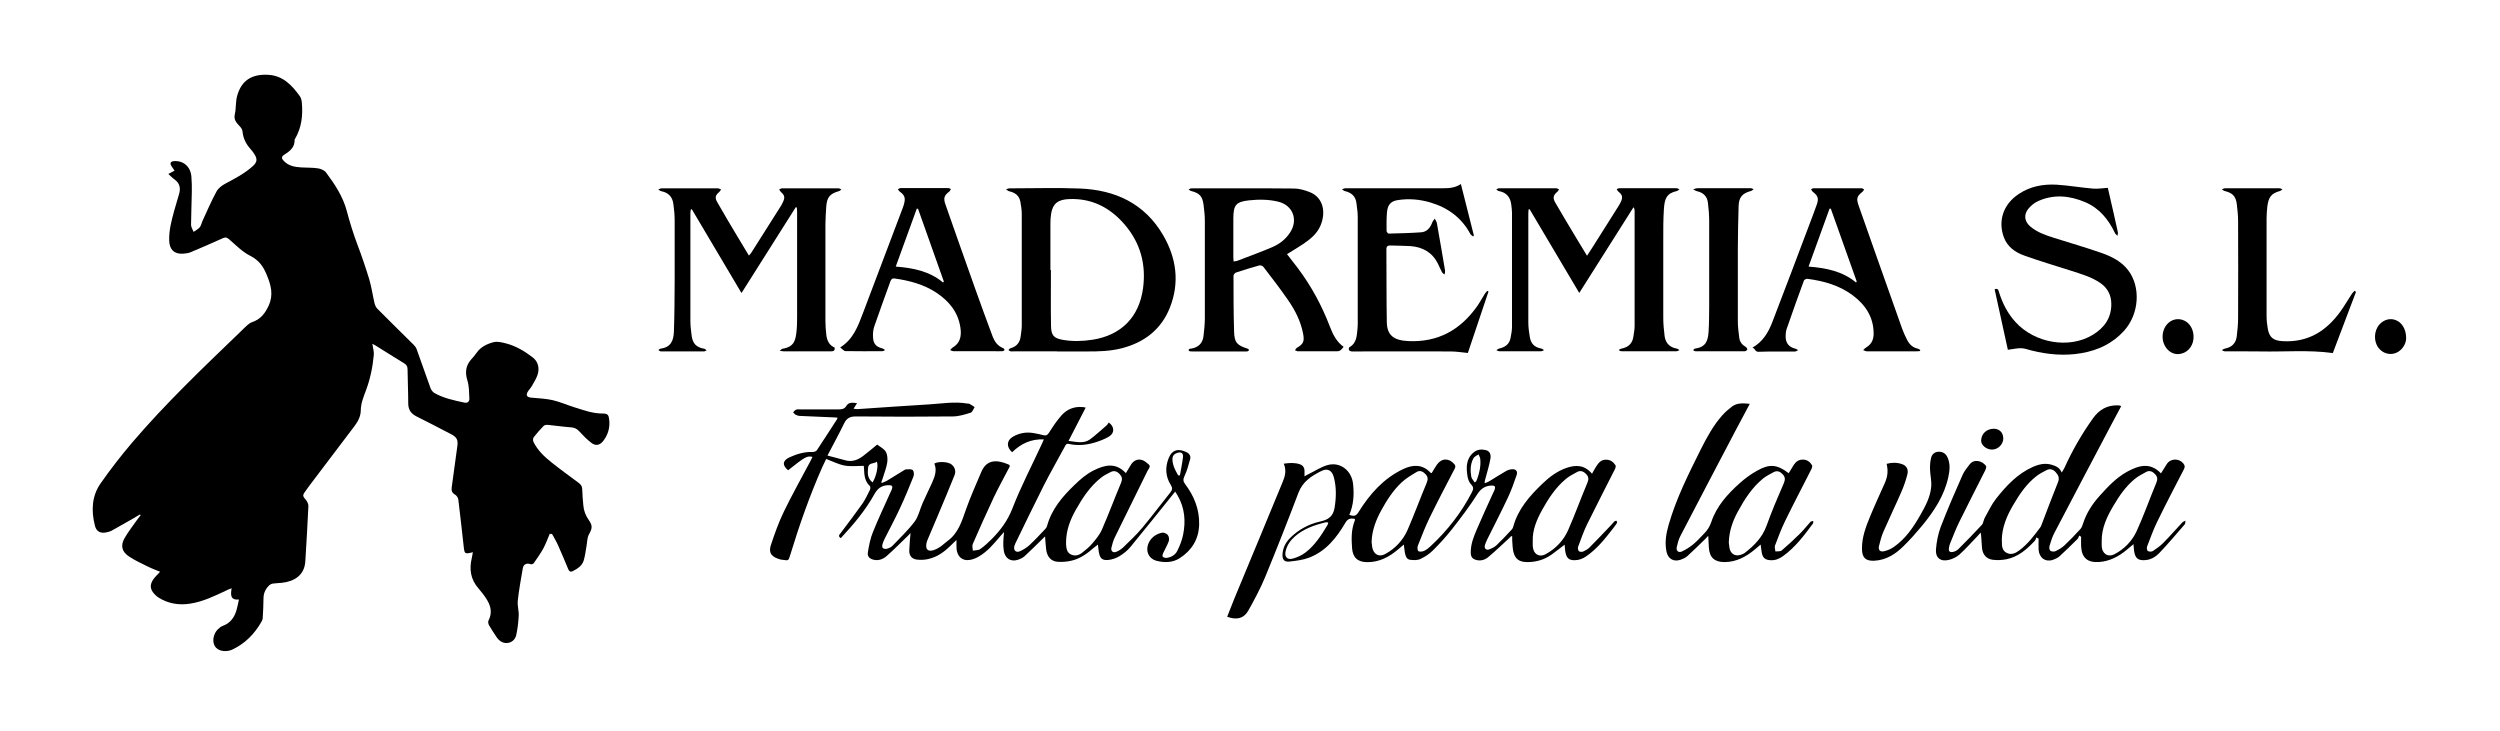 <?xml version="1.0" encoding="UTF-8"?> <svg xmlns="http://www.w3.org/2000/svg" id="Vrstva_1" data-name="Vrstva 1" viewBox="0 0 294 86"><path d="M64.66,62.75c-.25.58-.46,1.18-.76,1.74-.33.6-.74,1.17-1.13,1.74-.06.09-.26.16-.36.12-.48-.17-.85,0-.93.49-.22,1.26-.45,2.53-.59,3.8-.06.58.14,1.18.11,1.77-.04.77-.13,1.56-.3,2.31-.12.51-.56.88-1.1.9-.51.02-.93-.28-1.21-.71-.3-.46-.61-.91-.88-1.38-.09-.15-.13-.42-.06-.56.46-.88.28-1.7-.21-2.48-.28-.45-.61-.88-.96-1.28-.94-1.06-1.12-2.28-.79-3.61.05-.21.08-.42.12-.66-.97.24-.98.24-1.09-.77-.21-1.81-.39-3.62-.62-5.42-.03-.21-.2-.48-.38-.58-.36-.2-.45-.46-.4-.84.22-1.61.43-3.22.66-4.83.11-.75-.04-1.08-.73-1.44-1.35-.7-2.7-1.41-4.07-2.09-.65-.33-.97-.78-.97-1.54,0-1.33-.07-2.67-.08-4,0-.34-.12-.54-.41-.71-1.14-.69-2.26-1.41-3.39-2.11-.11-.07-.23-.12-.34-.18.06.46.21.89.17,1.31-.13,1.43-.42,2.84-.93,4.19-.28.75-.58,1.47-.6,2.3,0,.68-.3,1.29-.71,1.84-1.7,2.26-3.42,4.51-5.12,6.76-.29.38-.56.76-.83,1.15-.18.26-.12.45.11.69.2.21.4.56.39.84-.09,2.16-.24,4.32-.36,6.47-.09,1.71-1.35,2.41-2.78,2.56-.35.04-.71.04-1.06.09-.13.02-.28.09-.38.18-.44.41-.69.9-.7,1.53,0,.77-.05,1.54-.09,2.3,0,.16-.06.33-.14.46-.82,1.44-1.92,2.58-3.44,3.29-.17.08-.36.14-.55.16-.75.09-1.33-.17-1.56-.67-.26-.56-.09-1.39.42-1.88.17-.16.36-.33.58-.4.88-.32,1.35-.99,1.6-1.83.12-.39.18-.79.29-1.26-1.06.08-.97-.6-.86-1.33-.26.1-.4.15-.54.22-1.42.67-2.83,1.37-4.4,1.6-1.3.19-2.54-.02-3.66-.73-.16-.1-.31-.23-.44-.37-.56-.57-.62-1.14-.15-1.79.21-.3.49-.55.78-.87-.51-.21-1.01-.39-1.48-.63-.74-.37-1.5-.71-2.18-1.17-.84-.56-1.02-1.27-.52-2.15.46-.81,1.05-1.54,1.58-2.3.1-.14.2-.26.31-.4-.03-.03-.05-.06-.08-.09-.29.17-.57.34-.86.51-.82.47-1.64.94-2.47,1.4-.19.1-.42.15-.63.2-.7.14-1.17-.1-1.34-.81-.44-1.73-.37-3.46.67-4.95,1.16-1.66,2.41-3.27,3.72-4.81,3.92-4.59,8.29-8.75,12.64-12.94.31-.3.61-.61.93-.89.16-.14.36-.27.56-.34.96-.32,1.49-1.01,1.91-1.91.6-1.29.28-2.44-.23-3.66-.41-1-.93-1.71-1.94-2.22-.93-.47-1.7-1.27-2.51-1.97-.27-.23-.45-.21-.74-.08-1.25.57-2.51,1.11-3.77,1.64-.25.11-.55.13-.82.16-1.04.1-1.65-.46-1.68-1.52-.04-1.23.28-2.4.6-3.57.18-.64.37-1.28.56-1.92.21-.7.08-1.28-.54-1.72-.24-.17-.43-.38-.72-.64.28-.15.47-.25.73-.39-.12-.18-.25-.35-.36-.53-.22-.34-.11-.56.29-.59,1.11-.08,1.95.64,2.05,1.81.05.6.06,1.21.05,1.82-.02,1.29-.08,2.58-.09,3.87,0,.27.2.55.3.82.25-.18.54-.32.73-.55.17-.21.21-.51.33-.77.53-1.15,1.03-2.32,1.64-3.44.21-.38.63-.7,1.03-.91,1.12-.6,2.25-1.18,3.21-2.04.53-.47.59-.84.21-1.43-.14-.21-.28-.42-.45-.6-.55-.6-.88-1.28-.95-2.1-.02-.23-.22-.48-.4-.66-.37-.39-.64-.74-.5-1.35.16-.68.08-1.43.26-2.1.49-1.84,1.71-2.64,3.69-2.52,1.71.1,2.79,1.24,3.71,2.54.14.2.2.5.22.75.13,1.46-.02,2.87-.76,4.17-.04.06-.1.13-.09.2.02.87-.57,1.33-1.21,1.73-.39.24-.32.47-.06.74.57.6,1.31.71,2.07.76.65.04,1.31.01,1.95.11.34.05.76.23.95.49,1.04,1.39,2,2.86,2.44,4.54.35,1.33.76,2.64,1.24,3.92.51,1.35.98,2.72,1.4,4.11.27.92.4,1.88.62,2.81.06.23.17.48.34.65,1.4,1.41,2.82,2.8,4.23,4.2.14.14.29.31.36.49.56,1.54,1.09,3.09,1.65,4.63.08.22.26.46.46.58,1.1.62,2.32.87,3.54,1.13.38.08.59-.16.57-.5-.04-.7-.02-1.44-.23-2.1-.3-.96-.2-1.77.47-2.51.21-.23.42-.47.59-.72.49-.72,1.24-1.08,2.02-1.28.45-.12,1,.03,1.48.15,1.16.3,2.18.92,3.12,1.64.64.49.85,1.29.54,2.13-.16.44-.42.84-.65,1.25-.13.23-.33.42-.47.65-.25.42-.11.65.39.7.85.08,1.72.11,2.55.3.86.2,1.68.57,2.52.83,1.1.34,2.18.75,3.37.74.58,0,.69.17.75.77.09.9-.14,1.7-.68,2.42-.4.53-.89.67-1.42.26-.53-.4-.99-.88-1.44-1.37-.26-.28-.53-.42-.91-.45-.94-.07-1.88-.21-2.81-.3-.15-.01-.36.03-.46.13-.41.42-.81.87-1.17,1.34-.09.12-.09.39-.02.54.5,1.01,1.3,1.76,2.16,2.44,1.03.82,2.1,1.59,3.16,2.38.26.19.4.39.41.73.01.64.08,1.27.13,1.9.05.65.28,1.23.66,1.76.46.66.38.98,0,1.67-.22.4-.2.93-.29,1.4-.1.55-.16,1.11-.32,1.65-.19.64-.73.98-1.3,1.27-.27.13-.41.02-.52-.23-.4-.95-.79-1.91-1.22-2.86-.2-.45-.47-.87-.7-1.31-.05.01-.11.03-.16.04Z"></path><path d="M132.37,55.69c.23-.38.42-.71.63-1.04.3-.47.74-.71,1.29-.56.28.08.53.3.76.49.35.28.03.53-.09.77-1.29,2.62-2.58,5.23-3.86,7.85-.18.37-.29.77-.39,1.18-.11.42.18.68.58.51.28-.12.56-.29.78-.5.77-.75,1.57-1.49,2.26-2.32,1.14-1.36,2.2-2.79,3.31-4.17.24-.3.26-.53.05-.86-.63-1-.69-2.06-.26-3.15.42-1.06,1.21-1.16,2.13-.7.33.16.5.47.4.81-.18.68-.37,1.37-.67,2-.18.39-.15.62.09.94,1.06,1.41,1.69,2.98,1.64,4.77-.05,1.73-.89,3.04-2.3,3.94-.79.51-1.76.54-2.67.31-1.05-.26-1.43-1.31-.87-2.29.33-.57.87-.9,1.49-1.03.2-.04.53.11.67.28.13.17.18.51.11.72-.18.5-.46.96-.68,1.44-.05.12-.09.33-.03.39.1.1.29.15.44.14.56-.07,1.04-.35,1.28-.85.29-.59.54-1.22.67-1.86.33-1.61.2-3.18-.65-4.64-.07-.13-.16-.24-.28-.45-.17.21-.3.37-.43.54-1.61,1.99-3.2,4-4.83,5.97-.35.43-.81.79-1.28,1.08-.39.24-.86.4-1.31.45-.74.07-.99-.18-1.13-.93-.05-.26-.06-.53-.1-.88-.18.14-.33.24-.47.36-.77.68-1.6,1.29-2.62,1.53-.51.12-1.06.17-1.58.14-.85-.04-1.33-.59-1.43-1.52-.05-.45-.08-.91-.12-1.47-.15.15-.26.25-.36.35-.68.66-1.34,1.33-2.04,1.97-.21.19-.5.33-.77.42-.86.3-1.56-.15-1.69-1.09-.05-.33-.06-.68-.05-1.02,0-.34.05-.67.09-1.15-.21.23-.33.36-.45.5-.77.91-1.53,1.83-2.58,2.42-.38.22-.86.39-1.29.39-.83,0-1.31-.69-1.28-1.65,0-.2,0-.4,0-.72-.22.21-.36.34-.5.48-.81.83-1.71,1.53-2.86,1.77-.41.09-.85.11-1.27.06-.62-.07-.94-.46-.92-1.09.02-.66.09-1.31.15-2.04-.11.12-.2.23-.3.32-.83.8-1.64,1.62-2.5,2.38-.41.36-.93.58-1.52.45-.48-.11-.78-.38-.7-.87.13-.81.29-1.64.6-2.4.64-1.59,1.38-3.14,2.08-4.71.02-.05.06-.1.08-.16.23-.53.13-.66-.44-.63-.72.04-1.17.38-1.53,1.02-1.07,1.92-2.47,3.6-3.97,5.2-.37-.22-.17-.4-.02-.59.86-1.15,1.73-2.29,2.56-3.46.35-.51.61-1.08.89-1.64.06-.12.06-.36-.01-.43-.6-.56-.67-1.29-.69-2.04,0-.1-.01-.2-.03-.34-.76,0-1.52.1-2.24-.03-.72-.13-1.41-.49-2.18-.78-.12.26-.29.59-.45.94-1.5,3.39-2.72,6.88-3.8,10.42-.18.59-.2.61-.8.51-.1-.02-.21-.01-.31-.04-.86-.24-1.5-.62-1.14-1.71.44-1.33.91-2.66,1.52-3.92.99-2.04,2.1-4.01,3.16-6.01.07-.14.14-.28.21-.43-.64-.15-.87-.02-2.87,1.57-.71-.59-.66-1.14.16-1.52.87-.39,1.77-.67,2.74-.63.16,0,.4-.08.48-.2.81-1.22,1.6-2.45,2.4-3.69.01-.02,0-.06.02-.15-.15,0-.3-.02-.45-.03-1.32-.06-2.63-.11-3.95-.17-.17,0-.35-.06-.51-.14-.12-.06-.2-.19-.3-.28.11-.11.21-.26.34-.31.14-.06.32-.04.48-.04,1.53,0,3.05,0,4.58,0,.35,0,.65-.06.84-.38.3-.5.74-.42,1.28-.35-.14.23-.25.41-.41.65.19.02.33.06.46.05,2.82-.19,5.64-.39,8.46-.56,1.47-.09,2.95-.35,4.43-.1.1.02.22,0,.3.05.2.11.39.24.59.37-.15.23-.27.6-.47.66-.67.21-1.37.43-2.06.44-3.81.04-7.62.04-11.43,0-.72,0-1.1.21-1.4.84-.6,1.24-1.26,2.44-1.95,3.76.74.2,1.41.36,2.07.55.82.24,1.52-.03,2.15-.52.55-.42,1.08-.87,1.63-1.32.34.27.8.48,1.01.84.2.35.23.86.17,1.27-.09.61-.33,1.19-.51,1.79-.05.18-.13.35-.19.52.03.03.05.06.08.09.19-.08.39-.15.57-.25.64-.38,1.26-.78,1.89-1.16.12-.08.26-.18.39-.19.27,0,.63-.05.78.1.14.14.16.54.07.76-.5,1.25-1.01,2.49-1.58,3.71-.56,1.21-1.19,2.38-1.79,3.57-.11.22-.21.46-.28.7-.03.13-.03.36.05.42.12.09.34.13.48.08.24-.07.5-.17.66-.35.89-.93,1.83-1.82,2.6-2.84.46-.61.61-1.43.93-2.15.36-.83.77-1.63,1.14-2.46.31-.71.58-1.44.25-2.22.49-.28,1.64-.22,2.04.12.41.35.52.81.32,1.29-.63,1.58-1.29,3.14-1.95,4.71-.4.97-.82,1.93-1.23,2.9-.05.12-.08.25-.11.38-.13.7.19,1,.86.78.26-.09.52-.22.75-.38.31-.21.57-.47.87-.69,1.27-.92,1.68-2.32,2.17-3.71.53-1.5,1.19-2.96,1.81-4.43.65-1.53,1.92-1.4,3.17-.87.3.13.13.31.05.47-.59,1.14-1.22,2.27-1.77,3.43-.85,1.8-1.66,3.63-2.46,5.46-.1.22,0,.52,0,.78.29-.05.64-.02.87-.18.48-.33.92-.74,1.34-1.16,1.05-1.05,1.89-2.18,2.45-3.62,1.01-2.6,2.31-5.09,3.48-7.62.07-.14.13-.29.22-.5-1.53-.07-2.72.52-3.73,1.51-.7-.62-.66-1.38.08-1.82.74-.43,1.55-.58,2.4-.44.39.07.79.14,1.17.25.34.09.51-.01.7-.31.44-.7.9-1.39,1.45-2.01.65-.73,1.51-1.08,2.51-.98.08,0,.17.03.34.06-.67,1.31-1.33,2.57-2.02,3.92.92.1,1.78.37,2.55-.2.67-.5,1.29-1.08,1.93-1.63.11-.09.17-.23.25-.34.69.49.71,1.24.04,1.65-.55.33-1.17.56-1.79.74-.96.27-1.95.36-2.94.13-.34-.08-.4.19-.51.38-.82,1.51-1.67,3-2.45,4.53-1.14,2.26-2.23,4.54-3.34,6.81-.05.11-.09.22-.12.33-.1.48.22.78.67.57.4-.18.79-.42,1.11-.71.65-.6,1.25-1.26,1.86-1.9.09-.09.17-.21.21-.34.53-1.97,1.79-3.45,3.21-4.82.69-.67,1.41-1.3,2.29-1.74,1.31-.65,2.57-.95,3.77.32ZM125.37,63.75c0,.09,0,.18,0,.27.04.46.08.94.56,1.18.48.23.94.11,1.33-.2.42-.33.84-.67,1.18-1.07.43-.51.89-1.05,1.15-1.66.79-1.81,1.48-3.67,2.25-5.5.17-.41.12-.7-.15-1-.28-.31-.63-.47-1.03-.28-.41.2-.83.41-1.18.69-1.28,1.01-2.16,2.35-2.95,3.75-.67,1.18-1.15,2.43-1.16,3.82ZM138.56,55.9c.07,0,.14,0,.2,0,.12-.72.28-1.43.36-2.15.05-.47-.23-.64-.68-.49-.38.13-.58.37-.56.8.03.69.34,1.27.67,1.84ZM102.62,56.73c.45-.75.7-1.94.5-2.44-.33.29-.99.07-1.04.75-.05.62-.08,1.23.54,1.69Z"></path><path d="M144.32,72.52c.28-.71.54-1.4.82-2.08,1.9-4.59,3.82-9.18,5.71-13.78.27-.65.46-1.35.12-2.13.67-.1,1.29-.14,1.9.07.35.12.54.4.54.79,0,.17,0,.35,0,.63.22-.13.35-.21.49-.27.74-.36,1.45-.84,2.23-1.06,1.5-.41,2.82.66,2.99,2.21.14,1.26.06,2.48-.44,3.65.59.2.81.12,1.09-.34,1.32-2.12,2.94-3.95,5.23-5.04,1.13-.54,2.26-.61,3.22.41.03.03.08.04.14.06.21-.34.4-.69.63-1.01.55-.77,1.41-.78,2.03-.06.15.18.17.32.05.55-1,1.92-2,3.83-2.95,5.77-.52,1.07-.95,2.2-1.39,3.31-.07.18-.03.57.08.62.18.09.48.05.69-.05.28-.13.52-.34.75-.55,1.97-1.83,3.6-3.92,4.84-6.32.17-.34.25-.59-.08-.92-.23-.23-.37-.62-.43-.95-.16-1.03-.2-2.05.71-2.82.45-.38.96-.4,1.47-.27.47.12.59.57.52.97-.14.79-.38,1.57-.59,2.35-.04.16-.11.32-.09.57.18-.08.37-.13.53-.23.66-.4,1.31-.82,1.97-1.2.22-.13.49-.21.75-.22.43-.02.65.25.51.67-.31.91-.63,1.82-1.04,2.68-.77,1.65-1.61,3.26-2.42,4.9-.1.21-.2.43-.27.66-.12.4.13.66.52.51.31-.12.64-.28.87-.51.61-.58,1.18-1.2,1.76-1.82.08-.08.14-.2.17-.31.56-2.09,1.93-3.63,3.44-5.08.83-.8,1.74-1.48,2.84-1.86,1.1-.38,2.13-.34,2.99.69.17-.29.29-.54.44-.77.3-.46.59-.92,1.27-.88.49.02.8.28,1.05.65.07.1,0,.33-.07.47-1.09,2.17-2.21,4.32-3.28,6.5-.41.85-.72,1.75-1.05,2.63-.05.15,0,.42.1.51.11.09.37.1.52.03.27-.12.53-.27.74-.48.89-.89,1.75-1.81,2.62-2.72.11-.12.2-.26.33-.36.05-.04.2-.06.22-.04.04.07.09.2.05.25-.17.26-.36.51-.55.75-.91,1.17-1.84,2.33-3.08,3.18-.41.28-.85.45-1.36.45-.62,0-.95-.19-1.09-1.01-.04-.25-.05-.51-.08-.82-.55.42-1.03.81-1.54,1.17-.87.62-1.86.9-2.93.88-.88-.02-1.36-.37-1.56-1.22-.09-.4-.1-.82-.13-1.23-.02-.19,0-.37,0-.56l-.11-.05c-.11.1-.21.21-.32.31-.8.73-1.57,1.48-2.4,2.17-.36.3-.83.46-1.33.35-.5-.11-.71-.35-.72-.86-.02-.98.33-1.86.7-2.73.62-1.46,1.29-2.89,1.94-4.33.06-.13.14-.26.18-.4.1-.34,0-.46-.37-.45-.77.03-1.27.37-1.7,1.05-.89,1.39-1.89,2.72-2.91,4.02-.7.9-1.47,1.74-2.28,2.55-.42.42-.95.77-1.49,1.02-.35.16-.81.14-1.21.09-.4-.05-.53-.44-.6-.8-.06-.3-.08-.61-.13-.99-.24.2-.44.37-.64.54-1.05.9-2.21,1.53-3.64,1.53-1.14,0-1.73-.53-1.81-1.67-.08-1.1-.1-2.19.33-3.24.02-.05,0-.12,0-.17-.54-.13-.86,0-1.11.44-1.04,1.77-2.29,3.35-4.27,4.11-.73.28-1.54.37-2.33.46-.58.07-.83-.24-.8-.84.04-.76.36-1.4.89-1.93,1-1,2.22-1.65,3.58-1.95.95-.21,1.5-.62,1.66-1.63.19-1.2.22-2.39-.09-3.56-.21-.81-.73-1.11-1.47-.74-1.14.57-2.19,1.23-2.69,2.55-1.26,3.32-2.56,6.62-3.91,9.9-.57,1.38-1.28,2.7-2.01,4-.51.89-1.35,1.1-2.43.7ZM161.3,63.73c.02.21.04.41.07.61.15.84.78,1.22,1.52.82,1.18-.64,2.1-1.61,2.64-2.84.8-1.83,1.48-3.71,2.25-5.54.17-.41.15-.7-.12-1-.29-.32-.67-.52-1.07-.27-.62.37-1.25.74-1.77,1.23-.99.93-1.72,2.07-2.37,3.25-.64,1.17-1.11,2.39-1.15,3.74ZM180.25,63.65c0,.18,0,.36,0,.53.03.94.73,1.43,1.54.98,1.16-.64,2.08-1.59,2.62-2.81.81-1.84,1.49-3.73,2.27-5.58.17-.41.15-.7-.13-1-.3-.32-.66-.49-1.07-.27-.47.25-.95.5-1.35.84-1.2,1-2.04,2.3-2.79,3.65-.62,1.13-1.13,2.32-1.09,3.65ZM156.2,61.45c-.11-.01-.2-.05-.28-.03-1.33.32-2.62.76-3.67,1.69-.52.46-.9,1.02-1.06,1.71-.15.64.17,1.04.8.88.54-.14,1.1-.39,1.54-.73,1.12-.86,1.87-2.04,2.59-3.24.04-.07.05-.16.09-.27ZM173.42,56.74c.12-.09.16-.11.18-.14.04-.06.07-.13.09-.2.29-.78.47-1.58.39-2.42-.02-.19-.13-.36-.2-.54-.16.09-.33.18-.47.29-.08.06-.13.16-.18.25-.32.66-.33,1.37-.21,2.07.04.24.26.45.41.69Z"></path><path d="M186.63,30.08c.22-.33.39-.58.55-.84,1.05-1.65,2.09-3.3,3.13-4.96.12-.19.23-.38.32-.58.23-.53.15-.8-.3-1.16-.09-.07-.14-.2-.21-.3.12-.04.23-.11.35-.11,2.22,0,4.45,0,6.67,0,.12,0,.25.09.37.14-.11.07-.21.17-.33.2-1.22.27-1.43.92-1.51,2.18-.08,1.23-.07,2.46-.07,3.69,0,3.01-.01,6.02,0,9.03,0,.72.07,1.45.16,2.17.11.82.62,1.31,1.41,1.45.12.02.23.12.34.18-.12.05-.25.14-.37.14-2.14,0-4.27,0-6.41,0-.11,0-.22-.03-.37-.15.1-.06.2-.14.31-.16.78-.15,1.29-.57,1.41-1.38.06-.42.15-.85.15-1.27.01-4.52,0-9.04,0-13.57,0-.12-.02-.25-.13-.41-2.11,3.33-4.22,6.66-6.38,10.08-1.98-3.33-3.91-6.59-5.84-9.85l-.12.03c-.01.15-.03.3-.03.45,0,4.29,0,8.57,0,12.86,0,.56.08,1.12.17,1.67.13.82.56,1.23,1.35,1.38.12.02.22.12.33.19-.13.05-.25.13-.38.13-1.62,0-3.23,0-4.85,0-.13,0-.25-.08-.38-.13.11-.07.21-.16.33-.19.71-.16,1.22-.52,1.35-1.29.07-.41.16-.82.16-1.23.01-4.49,0-8.99,0-13.48,0-.29-.05-.59-.08-.88-.1-.9-.55-1.48-1.47-1.64-.11-.02-.2-.13-.3-.19.11-.05.21-.14.32-.14,2.24,0,4.48,0,6.72,0,.11,0,.22.08.34.13-.06.09-.1.2-.18.27-.48.38-.59.73-.27,1.27.83,1.44,1.69,2.86,2.54,4.28.38.64.77,1.28,1.21,2Z"></path><path d="M98.16,40.85c.03.34-.08.47-.42.47-1.84-.01-3.68,0-5.51,0-.14,0-.27-.03-.54-.07.19-.14.26-.23.34-.24,1.36-.21,1.51-.99,1.63-1.93.07-.59.08-1.18.08-1.77,0-4.14,0-8.27,0-12.41,0-.17-.02-.33-.03-.5-.04-.01-.08-.02-.13-.03-2.11,3.34-4.23,6.68-6.38,10.09-1.97-3.32-3.9-6.58-5.84-9.85-.04,0-.08.02-.12.03-.02.15-.05.3-.05.45,0,4.21,0,8.42,0,12.63,0,.59.07,1.18.15,1.77.12.92.56,1.36,1.47,1.52.1.02.19.12.29.18-.1.04-.2.13-.29.13-1.7,0-3.41,0-5.11,0-.09,0-.18-.1-.27-.15.07-.05.14-.15.22-.16,1.2-.16,1.56-.89,1.6-1.99.07-1.94.08-3.88.09-5.82.01-2.45.01-4.89,0-7.34,0-.62-.07-1.24-.15-1.86-.1-.85-.59-1.36-1.44-1.52-.12-.02-.22-.13-.33-.2.12-.05.25-.13.37-.13,2.21,0,4.42,0,6.63,0,.13,0,.25.09.38.13-.07.1-.13.22-.22.3-.43.35-.54.65-.25,1.16.74,1.31,1.52,2.61,2.29,3.9.47.79.94,1.57,1.45,2.41.11-.12.19-.19.25-.28,1.18-1.86,2.36-3.73,3.54-5.59.09-.15.17-.31.24-.47.23-.51.16-.76-.26-1.13-.09-.08-.14-.2-.21-.3.11-.05.22-.13.33-.13,2.22,0,4.45,0,6.67,0,.11,0,.21.09.32.14-.1.07-.19.16-.3.19-1.03.29-1.4.7-1.48,1.78-.05.71-.09,1.42-.1,2.13,0,3.78,0,7.56,0,11.34,0,.56.04,1.12.11,1.68.08.65.34,1.19.97,1.46Z"></path><path d="M250.88,64.01c-.34.28-.59.5-.85.71-.93.75-1.94,1.28-3.16,1.37-1.37.1-2.07-.48-2.13-1.86-.02-.36,0-.73,0-1.1-.07-.05-.14-.1-.22-.15-.07.14-.11.31-.22.42-.69.69-1.39,1.37-2.11,2.03-.2.18-.48.3-.74.4-.88.31-1.63-.2-1.71-1.17-.03-.43,0-.87,0-1.31-.09-.05-.18-.1-.26-.15-.06.13-.09.3-.19.4-.92.99-1.93,1.87-3.29,2.16-.54.11-1.12.14-1.66.07-.77-.1-1.2-.65-1.26-1.44-.04-.47-.06-.94-.1-1.42,0-.08-.03-.16-.06-.34-.16.18-.26.3-.36.41-.7.73-1.36,1.48-2.11,2.16-.33.3-.8.53-1.24.64-.98.25-1.62-.23-1.54-1.23.07-.9.25-1.83.57-2.67.79-2.06,1.67-4.08,2.56-6.09.2-.45.53-.85.84-1.25.5-.65,1.46-.43,1.91.19.07.09,0,.33-.06.47-1.03,2.06-2.1,4.11-3.11,6.18-.4.82-.72,1.68-1.07,2.53-.07.16-.09.34-.12.52-.06.39.18.49.48.42.22-.05.46-.16.62-.32.94-.94,1.88-1.89,2.78-2.87.18-.2.19-.56.33-.81.43-.77.81-1.59,1.35-2.28,1.19-1.5,2.49-2.9,4.29-3.71.74-.33,1.49-.5,2.28-.25.46.14.89.32,1.14.9.13-.22.23-.37.31-.53.93-2.06,2.05-4,3.36-5.84.72-1.01,1.67-1.57,2.94-1.53.09,0,.18.02.26.03.02,0,.04.04.11.09-.42.78-.85,1.57-1.26,2.36-2.21,4.19-4.42,8.38-6.61,12.57-.24.47-.4.99-.55,1.5-.05.17-.01.46.1.55.14.1.44.13.6.05.38-.18.77-.4,1.07-.69.65-.61,1.26-1.25,1.86-1.91.16-.17.25-.43.32-.66.4-1.23,1.09-2.3,1.95-3.25.97-1.08,1.96-2.14,3.26-2.85,1.34-.72,2.67-1.13,3.95.21.24-.38.46-.72.67-1.07.44-.72,1.44-.71,1.94-.12.2.24.24.41.09.7-1.06,2.05-2.13,4.1-3.14,6.17-.46.94-.81,1.93-1.19,2.91-.06.16-.02.48.08.54.15.09.45.1.6,0,.43-.28.86-.59,1.22-.95.77-.78,1.49-1.61,2.24-2.41.09-.1.25-.14.37-.21-.03.15,0,.34-.09.44-.98,1.13-1.94,2.27-2.97,3.35-.49.51-1.1.87-1.88.86-.69,0-.96-.29-1.09-1.01-.04-.25-.05-.51-.08-.86ZM235.42,63.51c0,.06,0,.12,0,.18,0,.52.02,1.04.55,1.32.54.29,1.04.06,1.48-.27,1.03-.76,1.78-1.77,2.53-2.78.04-.06.07-.13.09-.2.65-1.7,1.28-3.4,1.96-5.08.2-.5,0-.83-.28-1.15-.29-.33-.67-.45-1.08-.24-.41.21-.82.42-1.18.7-1.17.91-1.98,2.11-2.72,3.37-.76,1.29-1.34,2.64-1.36,4.17ZM247.16,63.66c0,.18,0,.36,0,.53.02.91.72,1.39,1.51.98,1.17-.61,2.08-1.56,2.62-2.75.84-1.85,1.52-3.78,2.3-5.66.17-.41.13-.7-.15-1-.29-.3-.64-.48-1.03-.27-.48.25-.97.52-1.39.86-1.04.86-1.79,1.96-2.47,3.11-.77,1.29-1.41,2.64-1.39,4.19Z"></path><path d="M124.28,41.32c-1.69,0-3.38,0-5.07,0-.12,0-.24.02-.35,0-.1-.02-.18-.1-.27-.15.08-.07.14-.19.23-.21.75-.2,1.14-.7,1.22-1.46.04-.4.12-.79.12-1.19,0-4.39.01-8.77,0-13.16,0-.48-.08-.97-.17-1.45-.14-.72-.64-1.06-1.32-1.21-.13-.03-.24-.15-.36-.22.13-.04.26-.12.39-.12,2.77,0,5.55-.09,8.31.02,4.15.17,7.6,1.76,9.77,5.48,1.58,2.71,1.97,5.61.78,8.57-1.02,2.54-3,4.05-5.62,4.73-1.36.35-2.75.39-4.14.38-1.17,0-2.34,0-3.51,0ZM123.52,31.76s.05,0,.07,0c0,2.19-.03,4.39.01,6.58.02,1.11.32,1.44,1.41,1.63,1.16.2,2.32.16,3.49-.02,3.35-.53,5.46-2.65,5.92-6.03.38-2.8-.29-5.32-2.14-7.49-1.71-2-3.84-3.12-6.53-3.02-1.32.05-1.93.52-2.13,1.68-.07.39-.09.8-.09,1.19,0,1.82,0,3.65,0,5.47Z"></path><path d="M151.33,29.86c.43.55.84,1.07,1.24,1.6,1.61,2.13,2.87,4.45,3.82,6.94.36.94.8,1.81,1.62,2.39-.13.15-.23.29-.36.4-.09.07-.23.12-.35.12-1.56,0-3.11,0-4.67,0-.11,0-.23-.08-.34-.13.07-.09.13-.22.23-.28.77-.46.9-.74.72-1.69-.28-1.43-.93-2.72-1.75-3.9-.92-1.34-1.92-2.63-2.91-3.92-.09-.12-.34-.21-.47-.18-.93.25-1.84.54-2.75.84-.13.04-.3.25-.3.38,0,2.19,0,4.39.07,6.58.04,1.29.34,1.59,1.6,2,.07.02.12.1.17.16-.06.05-.12.13-.19.15-.1.03-.21.01-.31.01-2.05,0-4.09,0-6.14,0-.12,0-.24,0-.35-.02-.05-.01-.13-.09-.13-.14,0-.05.07-.12.13-.15.06-.03.15-.01.22-.03.81-.15,1.3-.63,1.4-1.45.08-.67.15-1.36.16-2.03.01-3.84.01-7.68,0-11.52,0-.63-.07-1.27-.15-1.9-.13-1.02-.48-1.38-1.47-1.63-.11-.03-.2-.12-.29-.18.11-.05.22-.13.33-.13,4.02,0,8.03-.02,12.05.02.61,0,1.23.18,1.81.4,1.68.63,1.98,2.42,1.32,3.96-.41.97-1.2,1.6-2.04,2.17-.61.41-1.25.78-1.9,1.19ZM145.07,30.75c.18-.03.32-.04.44-.08,1.39-.54,2.8-1.04,4.16-1.63.83-.36,1.55-.93,2.05-1.71.97-1.49.32-3.19-1.39-3.61-1.14-.28-2.3-.28-3.44-.16-1.55.17-1.84.55-1.85,2.12,0,1.53,0,3.05,0,4.58,0,.16.02.31.03.5Z"></path><path d="M172.63,41.51c-.73-.07-1.39-.18-2.05-.18-3.77-.02-7.53,0-11.3,0-.13,0-.27.02-.4-.01-.1-.02-.22-.1-.25-.18-.03-.09,0-.27.06-.31.91-.51.86-1.42.96-2.26.04-.37.02-.74.02-1.11,0-3.99,0-7.98,0-11.97,0-.53-.09-1.06-.15-1.59-.09-.82-.59-1.25-1.37-1.43-.12-.03-.22-.13-.33-.2.13-.04.25-.13.38-.13,3.75,0,7.5,0,11.25,0,.8,0,1.6.01,2.35-.5.52,2.05,1.02,4.05,1.53,6.06-.03.03-.07.07-.1.1-.1-.09-.25-.16-.31-.27-1.03-1.93-2.65-3.11-4.71-3.72-1.25-.37-2.53-.48-3.82-.28-.8.12-1.19.51-1.28,1.41-.07.74-.05,1.48-.05,2.22,0,.11.17.31.25.31,1.27-.03,2.54-.06,3.81-.15.67-.05,1.07-.51,1.3-1.13.06-.18.2-.32.31-.48.09.18.22.36.25.55.33,1.83.64,3.67.95,5.5.02.14.02.29-.06.52-.09-.08-.22-.15-.28-.25-.18-.34-.33-.69-.5-1.04-.67-1.33-1.81-1.95-3.25-2.05-.77-.05-1.54-.04-2.31-.07-.33-.01-.49.09-.49.45.02,2.86,0,5.72.05,8.58.03,1.52.81,2.13,2.51,2.21,3.48.17,6.12-1.29,8.1-4.08.33-.47.6-.98.91-1.47.08-.13.2-.24.3-.36.05.03.1.06.14.08-.82,2.43-1.63,4.86-2.43,7.23Z"></path><path d="M236.13,41.16c-.5-2.31-1.03-4.71-1.56-7.13.36-.17.43.05.5.29.41,1.32,1.01,2.52,1.95,3.55,2.27,2.5,6.34,3.19,9.1,1.5,1.36-.83,2.2-2,2.17-3.67-.02-1.02-.44-1.83-1.28-2.41-1.04-.72-2.24-1.06-3.42-1.44-1.84-.59-3.7-1.14-5.52-1.79-1.08-.38-2.02-1.04-2.43-2.19-.66-1.83-.13-3.8,1.77-5.06,1.35-.9,2.87-1.18,4.45-1.09,1.43.09,2.85.34,4.27.46.55.05,1.12-.05,1.75-.09.22.95.47,2.02.71,3.1.16.71.32,1.41.47,2.12.03.13-.03.28-.04.42-.1-.11-.25-.19-.3-.32-.76-1.6-1.83-2.92-3.49-3.63-1.84-.78-3.72-.97-5.59-.11-.4.18-.78.5-1.07.84-.62.72-.51,1.54.22,2.15.8.67,1.78,1,2.75,1.31,1.89.6,3.79,1.14,5.66,1.8,1.16.41,2.27.98,3.05,1.98,1.53,1.97,1.33,5.16-.45,7.14-1.34,1.49-3.05,2.3-5.01,2.64-1.99.35-3.95.17-5.89-.31-.4-.1-.8-.26-1.21-.27-.48-.01-.96.11-1.54.18Z"></path><path d="M206.11,40.87c1.22-.7,1.85-1.79,2.31-2.98,1.5-3.89,2.97-7.79,4.44-11.69.27-.72.55-1.44.8-2.16.25-.71.12-1.03-.48-1.49-.09-.07-.13-.2-.2-.3.1-.04.2-.11.31-.11,1.88,0,3.76,0,5.65,0,.09,0,.19.09.28.14-.05.08-.09.18-.16.24-.7.56-.78.82-.48,1.67.64,1.83,1.29,3.65,1.93,5.48,1.06,2.98,2.11,5.97,3.17,8.95.16.46.37.9.59,1.34.27.54.68.93,1.29,1.05.09.02.17.1.26.15,0,.04-.02.08-.03.12-.15.02-.3.04-.45.04-1.93,0-3.85,0-5.78,0-.15,0-.3-.1-.45-.15.11-.1.21-.23.33-.3.64-.36.9-.93.9-1.62,0-1.96-.96-3.4-2.47-4.53-1.58-1.17-3.4-1.68-5.32-1.93-.13-.02-.37.1-.41.21-.7,1.9-1.38,3.81-2.04,5.72-.09.26-.1.55-.11.83,0,.8.38,1.27,1.16,1.46.11.03.21.11.31.17-.12.05-.24.15-.36.16-1.44.01-2.88-.02-4.31.03-.43.01-.35-.4-.68-.46ZM212.69,31.35c2.06.16,3.98.54,5.58,1.87.03-.04.05-.08.08-.12-1.02-2.86-2.03-5.71-3.05-8.57-.05,0-.1.02-.15.02-.81,2.24-1.63,4.48-2.46,6.79Z"></path><path d="M98.8,40.86c1.52-.94,2.08-2.45,2.65-3.95,1.59-4.17,3.16-8.35,4.74-12.53.06-.15.1-.31.14-.47.17-.64.04-.98-.51-1.37-.1-.07-.15-.19-.23-.29.11-.05.22-.13.33-.13,1.87,0,3.74,0,5.6,0,.1,0,.21.07.31.11-.06.1-.11.23-.2.3-.59.45-.71.77-.45,1.5,1.17,3.33,2.34,6.67,3.53,10,.65,1.84,1.33,3.67,2.01,5.5.23.62.59,1.16,1.26,1.41.07.03.11.15.17.22-.08.05-.16.14-.24.14-.38.02-.77,0-1.16,0-1.54,0-3.08,0-4.62,0-.13,0-.26-.08-.39-.13.09-.1.17-.22.28-.29.82-.48,1.1-1.24.92-2.38-.28-1.82-1.34-3.09-2.81-4.07-1.49-.99-3.17-1.43-4.91-1.68-.26-.04-.4.05-.5.31-.64,1.78-1.3,3.55-1.91,5.34-.14.41-.17.87-.14,1.31.04.73.39,1.09,1.09,1.26.12.03.22.13.33.2-.11.05-.22.13-.34.13-1.44,0-2.88.02-4.31-.01-.21,0-.41-.27-.64-.44ZM110.9,33.21s.07-.06.1-.09c-1.01-2.86-2.03-5.72-3.04-8.57-.05,0-.1,0-.15,0-.82,2.25-1.63,4.49-2.47,6.8,2.06.16,3.97.54,5.56,1.87Z"></path><path d="M205.77,47.5c-.6,1.13-1.16,2.16-1.71,3.21-2.15,4.1-4.31,8.2-6.44,12.31-.21.4-.33.85-.43,1.3-.11.44.2.73.61.53.46-.22.91-.5,1.3-.82.47-.38.87-.84,1.3-1.28.39-.39.67-.83.85-1.37.62-1.85,1.9-3.27,3.32-4.54.64-.58,1.36-1.1,2.12-1.52,1.44-.8,2.33-.69,3.66.33.21-.34.4-.67.61-1,.26-.39.6-.62,1.11-.6.49.02.81.3,1.03.67.07.12-.04.38-.13.55-1.01,1.99-2.05,3.97-3.03,5.98-.46.94-.83,1.93-1.2,2.91-.07.2.03.46.05.69.25-.03.57.02.73-.11.75-.64,1.48-1.32,2.18-2.01.43-.43.8-.91,1.21-1.36.07-.07.21-.07.32-.11,0,.1.03.23-.02.3-1.04,1.4-2.09,2.81-3.53,3.84-.45.32-.92.52-1.49.48-.6-.04-.88-.26-1-.86-.06-.3-.08-.6-.14-.98-.25.21-.45.37-.64.54-1.04.88-2.19,1.51-3.6,1.52-1.18,0-1.78-.53-1.85-1.73-.03-.41-.04-.81-.07-1.36-.19.2-.28.31-.38.4-.69.67-1.37,1.35-2.08,1.99-.21.19-.5.32-.78.42-.82.29-1.49-.09-1.67-.95-.22-1.06-.05-2.09.24-3.11.89-3.12,2.34-6,3.78-8.89.72-1.43,1.48-2.84,2.55-4.04.33-.37.72-.71,1.12-1.01.6-.46,1.29-.41,2.1-.33ZM203.3,63.74c.03.22.05.44.08.66.11.72.66,1.07,1.35.84.15-.05.31-.12.44-.21,1.11-.86,2.07-1.81,2.57-3.19.61-1.71,1.33-3.38,2.05-5.05.17-.41.14-.7-.13-1-.29-.32-.65-.49-1.07-.27-.43.23-.87.45-1.25.75-1.3,1.06-2.18,2.44-2.97,3.89-.61,1.12-1.02,2.29-1.06,3.59Z"></path><path d="M277.07,34.31c-.91,2.41-1.83,4.83-2.73,7.21-2.85-.39-5.68-.13-8.5-.19-1.39-.03-2.79,0-4.18-.01-.13,0-.25-.09-.37-.14.11-.06.22-.16.34-.18.81-.15,1.32-.63,1.41-1.44.09-.72.16-1.44.16-2.17.02-3.78.01-7.56,0-11.34,0-.68-.07-1.36-.15-2.03-.12-.95-.5-1.33-1.44-1.56-.12-.03-.22-.13-.32-.2.13-.04.26-.12.38-.12,2.12,0,4.24,0,6.36,0,.13,0,.26.07.39.12-.1.07-.2.18-.32.21-.97.27-1.32.69-1.46,1.81-.05.46-.09.92-.09,1.37,0,3.84,0,7.68,0,11.52,0,.51.06,1.04.15,1.54.19.99.67,1.34,1.69,1.41,3.01.19,5.2-1.18,6.88-3.54.46-.65.86-1.34,1.3-2.01.09-.14.22-.25.33-.37.05.04.1.08.15.12Z"></path><path d="M202.69,22.13c1.07,0,2.13,0,3.2,0,.11,0,.23.08.34.12-.1.07-.2.18-.32.21-1.01.27-1.42.73-1.45,1.79-.05,1.66-.08,3.32-.09,4.97-.01,2.86-.01,5.72,0,8.58,0,.65.09,1.3.17,1.94.06.46.33.81.75,1.05.1.06.21.22.19.31-.02.09-.19.21-.3.21-1.93.01-3.85.01-5.78,0-.1,0-.19-.09-.29-.13.07-.06.13-.17.2-.18,1.27-.18,1.55-.86,1.62-2.01.06-.99.06-1.98.07-2.98,0-3.33.01-6.67,0-10,0-.72-.06-1.45-.15-2.17-.09-.75-.54-1.19-1.27-1.35-.17-.04-.31-.15-.47-.22.18-.05.36-.14.55-.14,1.01-.01,2.02,0,3.02,0Z"></path><path d="M221.89,54.54c.63-.17,1.23-.16,1.81.05.52.18.76.62.6,1.23-.18.7-.42,1.39-.71,2.05-.67,1.55-1.41,3.07-2.08,4.61-.24.55-.4,1.14-.54,1.73-.11.46.13.72.58.62.39-.09.79-.25,1.12-.48,1.4-.96,2.34-2.33,3.16-3.78.59-1.04,1.18-2.11,1.28-3.33.06-.68-.12-1.37-.14-2.06-.01-.46.02-.94.14-1.38.11-.41.44-.67.89-.68.47,0,.82.21,1.02.65.36.77.27,1.57.1,2.35-.48,2.19-1.68,4-3.07,5.69-.7.84-1.43,1.67-2.21,2.43-.94.93-2.04,1.63-3.42,1.7-1.03.05-1.44-.36-1.45-1.39-.02-1.31.42-2.51.9-3.68.56-1.37,1.18-2.71,1.78-4.06.33-.74.42-1.43.22-2.25Z"></path><path d="M282.96,39.69c.02.46-.16.96-.56,1.38-.78.81-2.02.72-2.7-.18-.59-.78-.52-2.03.14-2.75.52-.56,1.23-.75,1.89-.5.72.27,1.22,1.06,1.23,2.05Z"></path><path d="M254.32,39.61c0-1.39,1.12-2.36,2.32-2,.87.26,1.42,1.2,1.31,2.26-.1.98-.82,1.71-1.74,1.77-1.01.07-1.88-.87-1.89-2.03Z"></path><path d="M235.59,51.54c0,.71-.62,1.33-1.33,1.33-.66,0-1.29-.52-1.28-1.06.02-.8.65-1.39,1.49-1.39.65,0,1.11.45,1.11,1.11Z"></path></svg> 